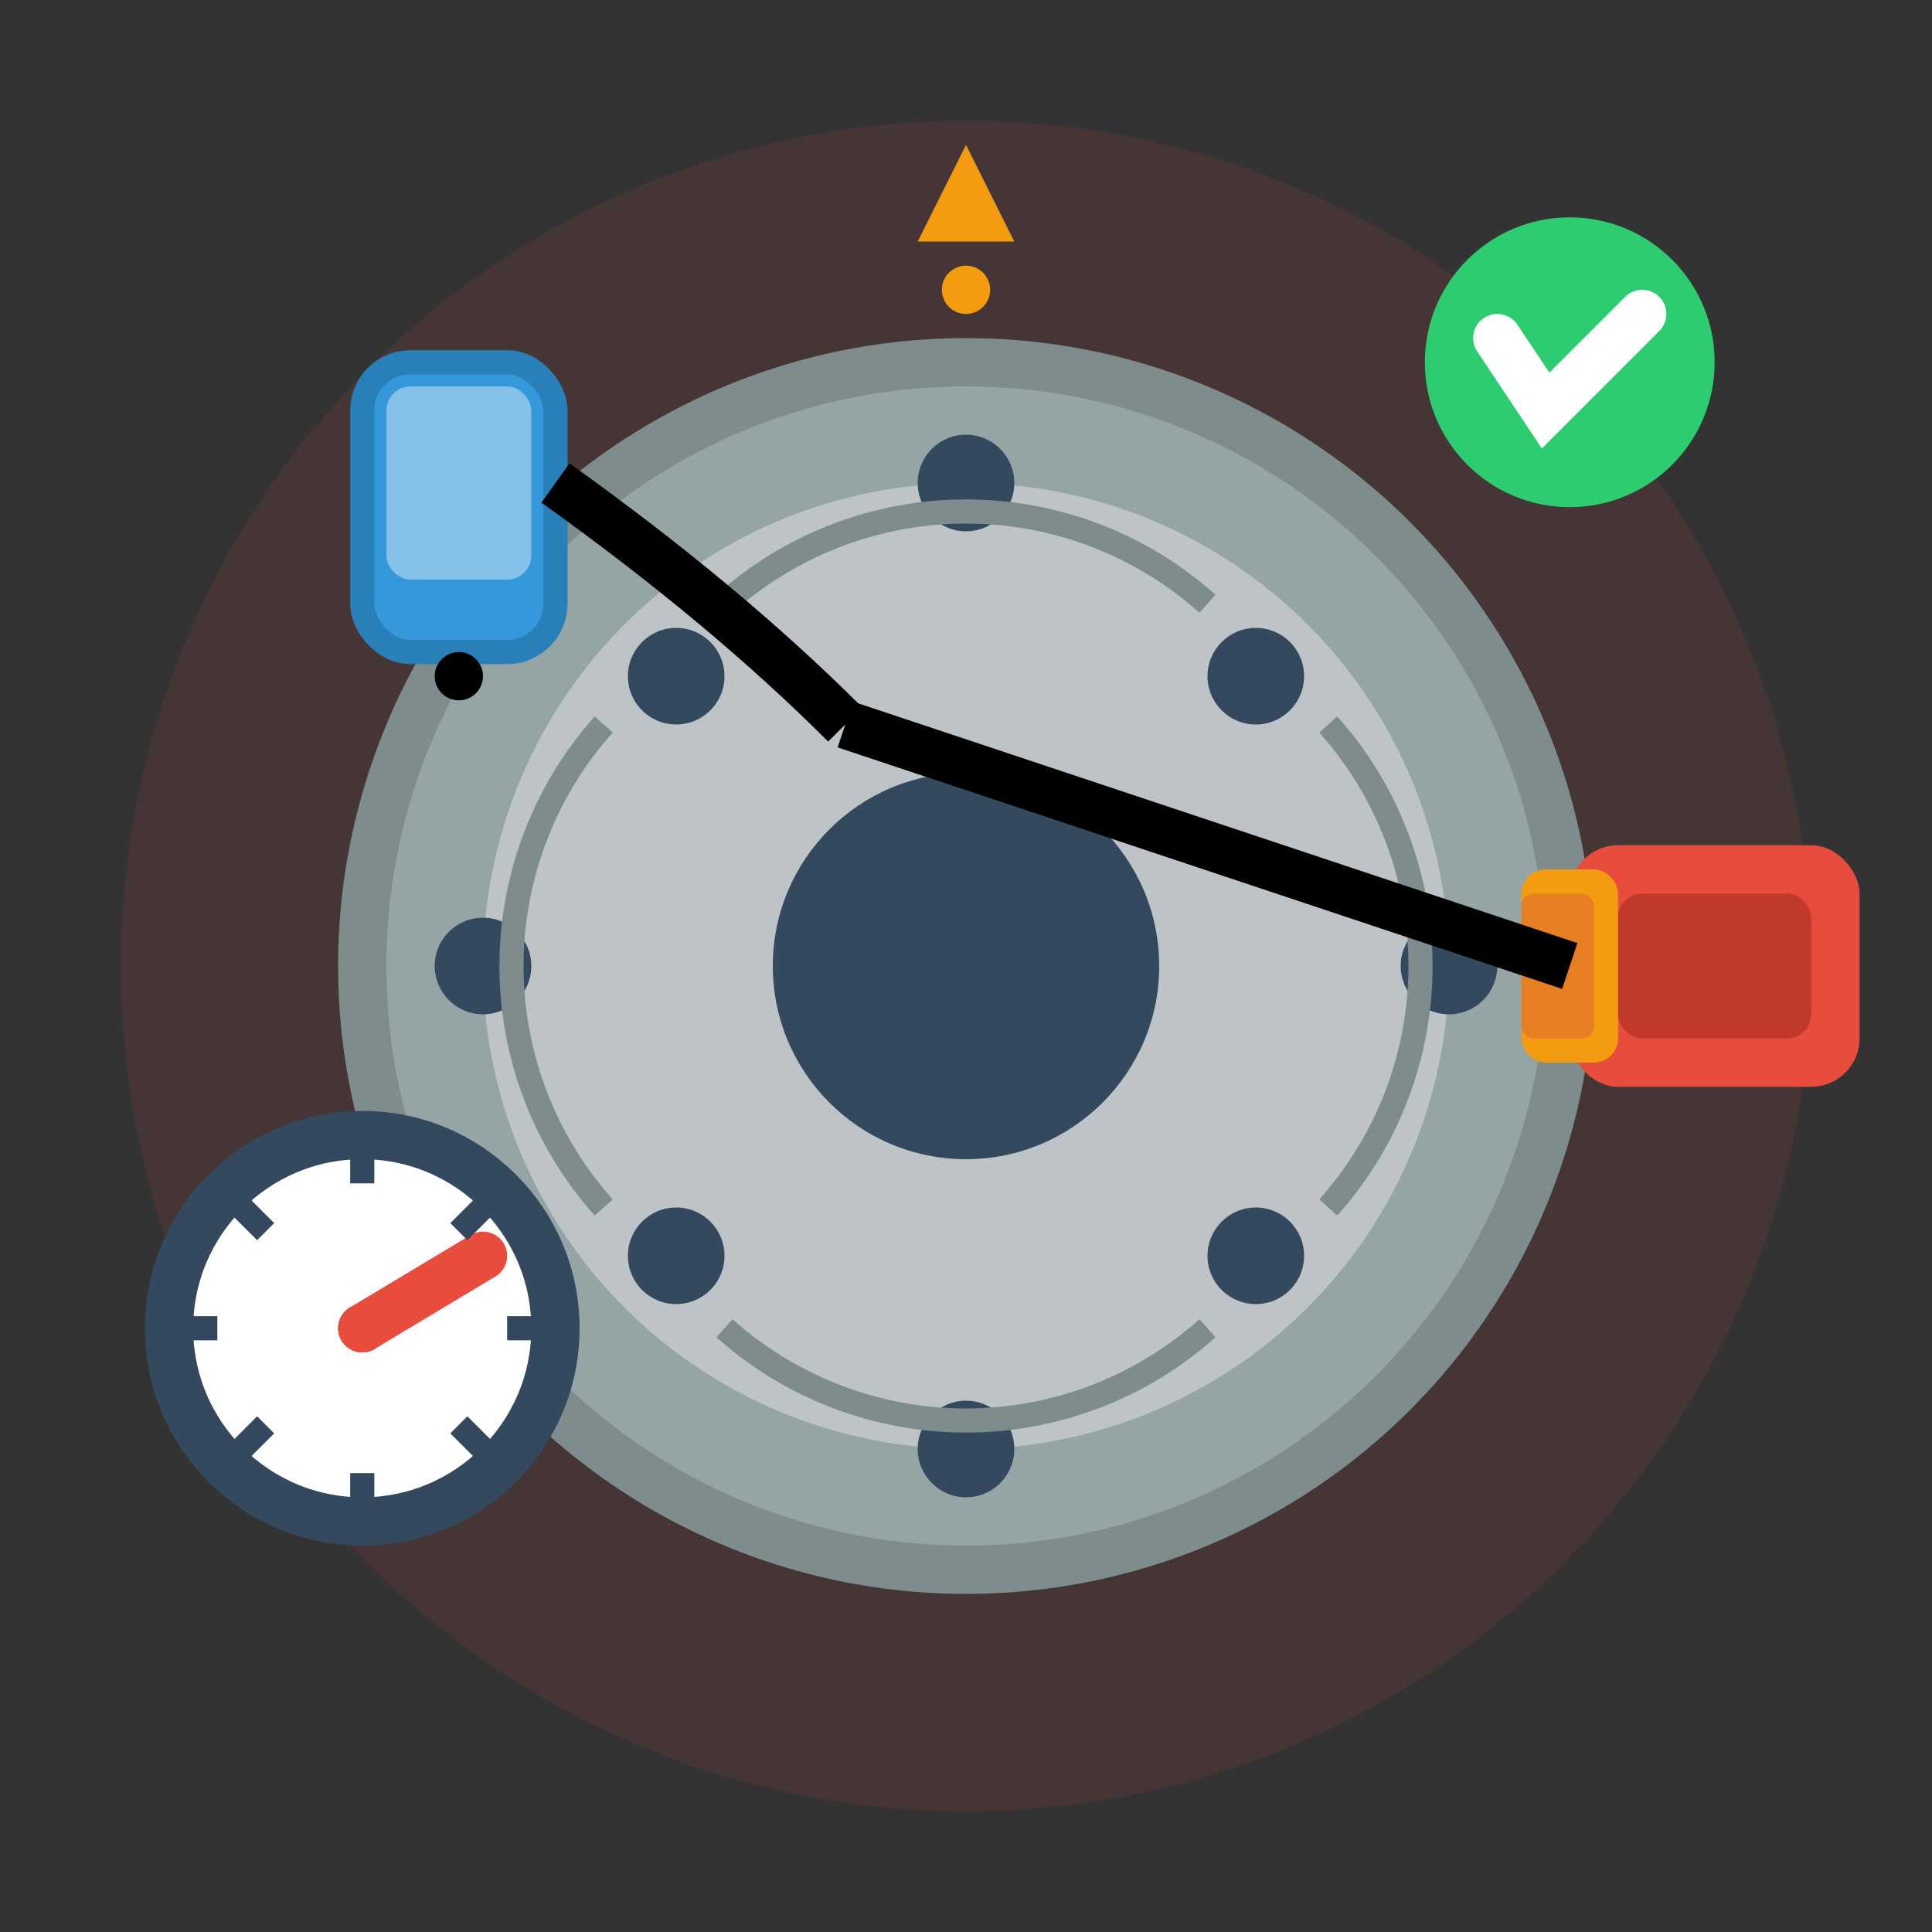 <svg width="80" height="80" viewBox="0 0 80 80" fill="none" xmlns="http://www.w3.org/2000/svg">
  <rect x="0" y="0" width="80" height="80" fill="#333333" stroke="none"/>
  <!-- Background circle -->
  <circle cx="40" cy="40" r="35" fill="#e74c3c" opacity="0.1"/>
  
  <!-- Brake disc -->
  <circle cx="40" cy="40" r="25" fill="#95a5a6" stroke="#7f8c8d" stroke-width="2"/>
  <circle cx="40" cy="40" r="20" fill="#bdc3c7"/>
  <circle cx="40" cy="40" r="8" fill="#34495e"/>
  
  <!-- Brake disc holes -->
  <g fill="#34495e">
    <circle cx="40" cy="20" r="2"/>
    <circle cx="40" cy="60" r="2"/>
    <circle cx="20" cy="40" r="2"/>
    <circle cx="60" cy="40" r="2"/>
    <circle cx="28" cy="28" r="2"/>
    <circle cx="52" cy="28" r="2"/>
    <circle cx="28" cy="52" r="2"/>
    <circle cx="52" cy="52" r="2"/>
  </g>
  
  <!-- Brake disc ventilation slots -->
  <g stroke="#7f8c8d" stroke-width="1" fill="none">
    <path d="M 30 25 A 15 15 0 0 1 50 25"/>
    <path d="M 55 30 A 15 15 0 0 1 55 50"/>
    <path d="M 50 55 A 15 15 0 0 1 30 55"/>
    <path d="M 25 50 A 15 15 0 0 1 25 30"/>
  </g>
  
  <!-- Brake caliper -->
  <g transform="translate(65, 35)">
    <rect x="0" y="0" width="12" height="10" rx="2" fill="#e74c3c"/>
    <rect x="2" y="2" width="8" height="6" rx="1" fill="#c0392b"/>
    
    <!-- Brake pads -->
    <rect x="-2" y="1" width="4" height="8" rx="1" fill="#f39c12"/>
    <rect x="-2" y="2" width="3" height="6" rx="0.5" fill="#e67e22"/>
  </g>
  
  <!-- Brake fluid reservoir -->
  <g transform="translate(15, 15)">
    <rect x="0" y="0" width="8" height="12" rx="2" fill="#3498db" stroke="#2980b9" stroke-width="1"/>
    <rect x="1" y="1" width="6" height="8" rx="1" fill="#85c1e9"/>
    <circle cx="4" cy="13" r="1" fill="#000"/>
  </g>
  
  <!-- Brake lines/hoses -->
  <g stroke="#000" stroke-width="2" fill="none">
    <path d="M 23 20 Q 30 25 35 30"/>
    <path d="M 35 30 Q 50 35 65 40"/>
  </g>
  
  <!-- Warning/heat indicators -->
  <g transform="translate(40, 10)" fill="#f39c12">
    <path d="M-2,0 L0,-4 L2,0 Z"/>
    <circle cx="0" cy="2" r="1"/>
  </g>
  
  <!-- Brake pressure gauge -->
  <g transform="translate(15, 55)">
    <circle cx="0" cy="0" r="8" fill="white" stroke="#34495e" stroke-width="2"/>
    <circle cx="0" cy="0" r="1" fill="#34495e"/>
    <!-- Gauge needle -->
    <line x1="0" y1="0" x2="5" y2="-3" stroke="#e74c3c" stroke-width="2" stroke-linecap="round"/>
    <!-- Gauge marks -->
    <g stroke="#34495e" stroke-width="1">
      <line x1="0" y1="-6" x2="0" y2="-8"/>
      <line x1="4" y1="-4" x2="5" y2="-5"/>
      <line x1="6" y1="0" x2="8" y2="0"/>
      <line x1="4" y1="4" x2="5" y2="5"/>
      <line x1="0" y1="6" x2="0" y2="8"/>
      <line x1="-4" y1="4" x2="-5" y2="5"/>
      <line x1="-6" y1="0" x2="-8" y2="0"/>
      <line x1="-4" y1="-4" x2="-5" y2="-5"/>
    </g>
  </g>
  
  <!-- Performance indicator -->
  <g transform="translate(65, 15)" fill="#2ecc71">
    <circle cx="0" cy="0" r="6" fill="#2ecc71"/>
    <path d="M-3,-1 L-1,2 L3,-2" stroke="white" stroke-width="2" stroke-linecap="round" fill="none"/>
  </g>
</svg>
